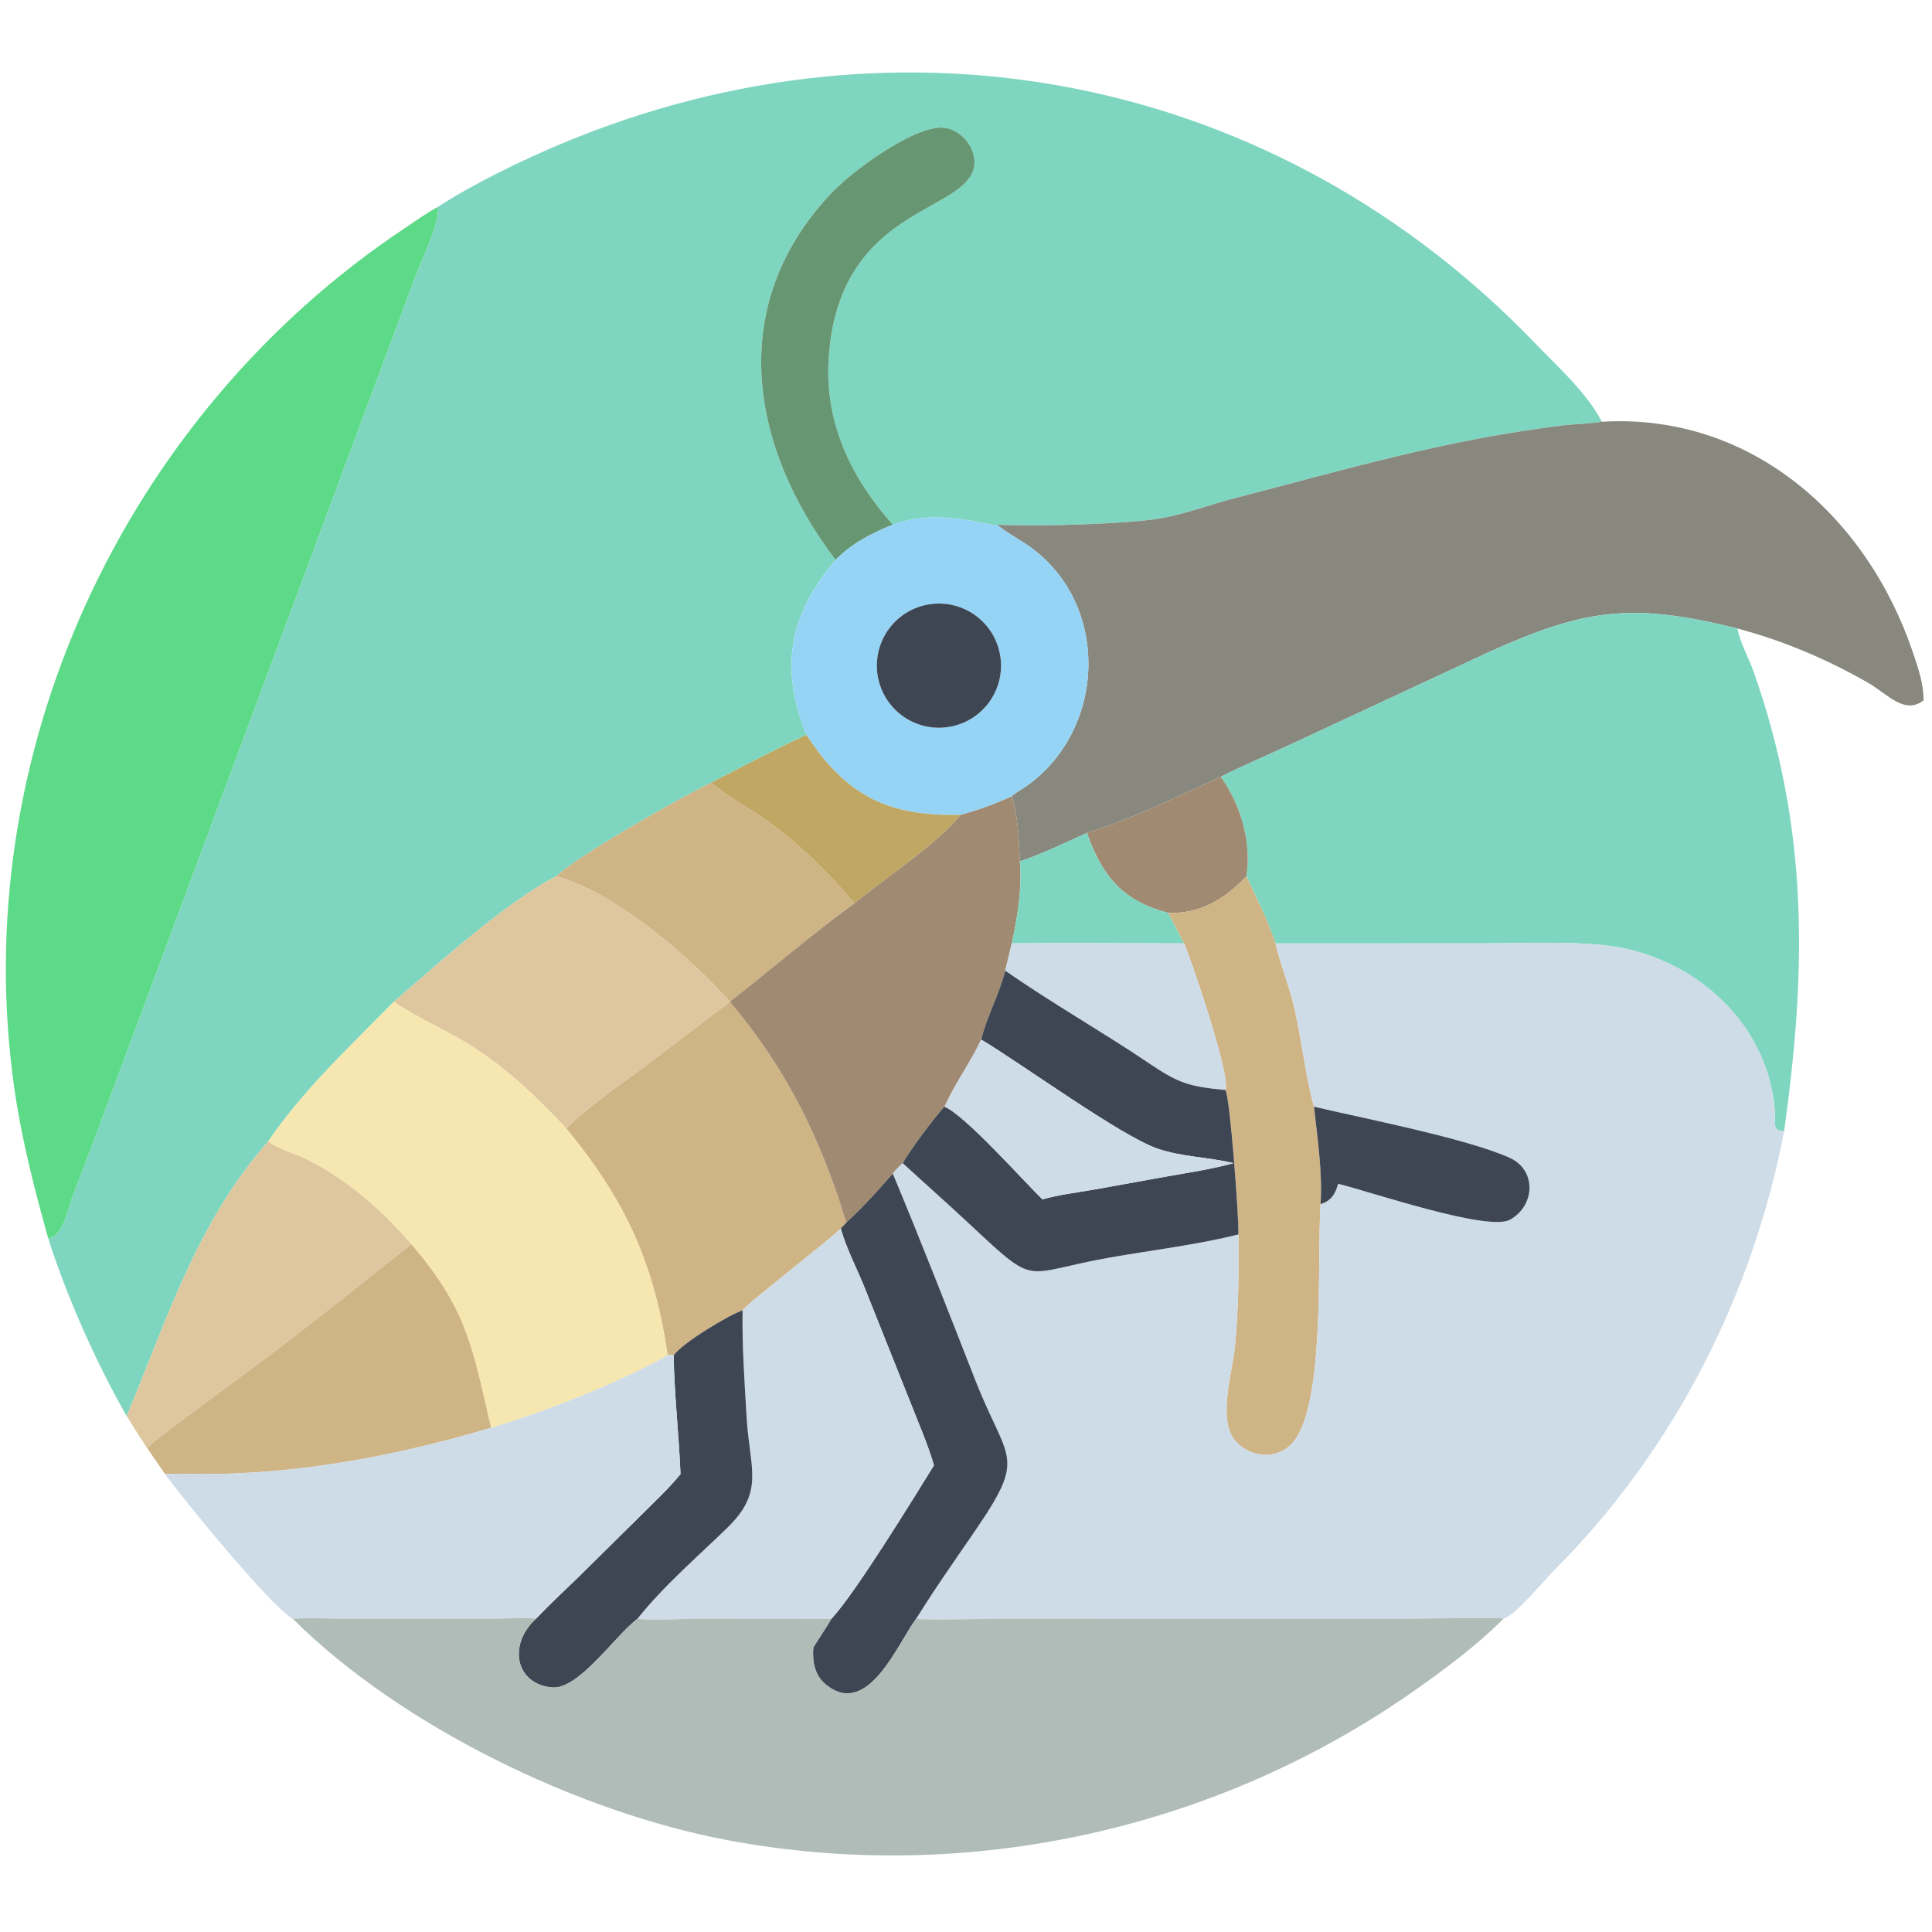 <?xml version="1.0" encoding="utf-8" ?>
<svg xmlns="http://www.w3.org/2000/svg" xmlns:xlink="http://www.w3.org/1999/xlink" width="1024" height="1024">
	<path fill="#7FD6C0" transform="scale(2 2)" d="M115.986 54.861C125.609 48.63 138.336 42.452 148.956 38.013C239.452 0.187 338.84 20.178 406.896 91.041C412.935 97.33 420.44 103.964 424.518 111.769C421.119 112.355 417.648 112.323 414.229 112.738C383.131 116.514 356.602 124.416 326.677 132.173C320.239 133.842 314.004 136.288 307.42 137.392C298.239 138.932 273.966 139.586 264.157 139.048C262.384 139.673 248.717 134.401 236.595 139.048C225.754 126.877 218.668 112.491 219.572 95.694C221.837 53.621 257.661 56.828 258.241 43.208C258.439 38.575 254.1 33.788 249.398 33.809C241.497 33.845 225.811 45.381 220.376 51.117C192.346 80.7 198.563 118.229 221.429 148.368C208.914 163.144 206.662 177.334 213.695 194.732C205.181 198.746 196.84 203.087 188.484 207.418C181.047 210.973 153.123 226.701 147.418 232.236C134.355 238.801 115.494 255.934 104.378 265.475C92.911 277.136 80.304 288.899 71.064 302.505C52.19 323.894 44.158 349.964 33.57 375.277C25.791 361.759 17.548 343.358 12.786 328.184C16.69 327.706 17.844 320.596 19.288 316.908C22.58 308.498 25.688 299.997 28.864 291.541L109.844 73.863C111.134 70.338 116.944 58.006 115.986 54.861Z"/>
	<path fill="#669672" transform="scale(2 2)" d="M236.595 139.048C230.894 141.321 225.813 143.969 221.429 148.368C198.563 118.229 192.346 80.7 220.376 51.117C225.811 45.381 241.497 33.845 249.398 33.809C254.1 33.788 258.439 38.575 258.241 43.208C257.661 56.828 221.837 53.621 219.572 95.694C218.668 112.491 225.754 126.877 236.595 139.048Z"/>
	<path fill="#5DDA88" transform="scale(2 2)" d="M12.786 328.184C9.198 315.366 5.85 302.43 3.914 289.241C-9.157 200.213 32.879 109.936 107.353 60.408C110.203 58.513 112.967 56.485 115.986 54.861C116.944 58.006 111.134 70.338 109.844 73.863L28.864 291.541C25.688 299.997 22.58 308.498 19.288 316.908C17.844 320.596 16.69 327.706 12.786 328.184Z"/>
	<path fill="#88887F" transform="scale(2 2)" d="M424.518 111.769C463.973 109.405 494.872 136.882 507.015 173.119C508.394 177.236 509.781 181.207 509.766 185.593C504.701 189.557 500.223 183.886 494.928 180.864C484.116 174.695 472.484 169.735 460.445 166.564C432.147 159.499 419.779 161.479 394.642 172.776L341.387 197.576C335.429 200.332 329.383 202.9 323.518 205.85C311.738 211.212 300.472 216.858 288.022 220.742C283.353 222.845 275.065 226.822 270.274 228.247C270.046 222.686 269.809 216.357 268.128 211.029C269.023 210.072 270.844 209.157 271.968 208.363C293.008 193.508 294.322 160.773 273.434 145.268C270.571 143.143 267.373 141.553 264.552 139.358L264.157 139.048C273.966 139.586 298.239 138.932 307.42 137.392C314.004 136.288 320.239 133.842 326.677 132.173C356.602 124.416 383.131 116.514 414.229 112.738C417.648 112.323 421.119 112.355 424.518 111.769Z"/>
	<path fill="#95D4F5" transform="scale(2 2)" d="M221.429 148.368C225.813 143.969 230.894 141.321 236.595 139.048C248.717 134.401 262.384 139.673 264.157 139.048L264.552 139.358C267.373 141.553 270.571 143.143 273.434 145.268C294.322 160.773 293.008 193.508 271.968 208.363C270.844 209.157 269.023 210.072 268.128 211.029C263.721 213.07 259.276 214.696 254.578 215.929C235.78 216.387 224.45 211.24 213.695 194.732C206.662 177.334 208.914 163.144 221.429 148.368ZM246.514 160.116C237.572 161.387 231.327 169.629 232.523 178.581C233.718 187.533 241.907 193.848 250.869 192.728C259.938 191.594 266.345 183.285 265.135 174.226C263.925 165.167 255.562 158.83 246.514 160.116Z"/>
	<path fill="#3E4653" transform="scale(2 2)" d="M250.869 192.728C241.907 193.848 233.718 187.533 232.523 178.581C231.327 169.629 237.572 161.387 246.514 160.116C255.562 158.83 263.925 165.167 265.135 174.226C266.345 183.285 259.938 191.594 250.869 192.728Z"/>
	<path fill="#7FD6C0" transform="scale(2 2)" d="M460.445 166.564C461.221 170.563 463.435 174.328 464.784 178.164C479.461 219.887 478.719 257.256 472.826 299.701L472.334 299.708C469.534 299.728 470.515 296.775 470.378 294.756C468.893 272.982 451.901 256.3 431.213 251.491C420.88 249.089 403.54 250.013 392.523 250.011L338.023 250.016C336.028 243.926 333.019 238.047 330.329 232.236C331.674 222.986 328.843 213.381 323.518 205.85C329.383 202.9 335.429 200.332 341.387 197.576L394.642 172.776C419.779 161.479 432.147 159.499 460.445 166.564Z"/>
	<path fill="#C0A764" transform="scale(2 2)" d="M188.484 207.418C196.84 203.087 205.181 198.746 213.695 194.732C224.45 211.24 235.78 216.387 254.578 215.929C248.841 223.262 233.997 233.171 226.406 239.392C219.362 231.113 211.492 223.323 202.579 217.03C197.925 213.745 192.774 211.22 188.484 207.418Z"/>
	<path fill="#A08B72" transform="scale(2 2)" d="M288.022 220.742C300.472 216.858 311.738 211.212 323.518 205.85C328.843 213.381 331.674 222.986 330.329 232.236C324.41 238.327 318.267 242.177 309.562 241.934C297.635 238.725 292.298 232.619 288.022 220.742Z"/>
	<path fill="#CFB486" transform="scale(2 2)" d="M147.418 232.236C153.123 226.701 181.047 210.973 188.484 207.418C192.774 211.22 197.925 213.745 202.579 217.03C211.492 223.323 219.362 231.113 226.406 239.392C215.029 247.697 204.471 256.782 193.406 265.475C207.214 281.891 215.557 297.975 222.368 317.95C223.034 319.904 223.474 322.067 224.334 323.936L222.815 325.569C218.995 329.271 197.246 346.055 196.789 347.249C193.347 348.402 180.938 355.779 178.522 359.18C177.92 359.052 177.545 359.062 176.942 359.18C173.314 334.883 166.05 318.499 150.061 299.034C155.137 293.798 164.716 287.196 170.668 282.755L193.406 265.475C182.902 253.57 162.891 236.459 147.418 232.236Z"/>
	<path fill="#A08B72" transform="scale(2 2)" d="M254.578 215.929C259.276 214.696 263.721 213.07 268.128 211.029C269.809 216.357 270.046 222.686 270.274 228.247C270.884 235.471 269.684 242.962 268.128 250.016L266.4 257.233C264.786 263.595 261.293 269.985 260.023 275.5C257.164 281.633 253.051 287.144 250.322 293.28C248.086 295.473 240.787 305.337 239.237 308.253C238.344 309.135 237.344 310.003 236.595 311.01C232.676 315.53 228.732 319.866 224.334 323.936C223.474 322.067 223.034 319.904 222.368 317.95C215.557 297.975 207.214 281.891 193.406 265.475C204.471 256.782 215.029 247.697 226.406 239.392C233.997 233.171 248.841 223.262 254.578 215.929Z"/>
	<path fill="#7FD6C0" transform="scale(2 2)" d="M270.274 228.247C275.065 226.822 283.353 222.845 288.022 220.742C292.298 232.619 297.635 238.725 309.562 241.934C311.079 244.587 312.35 247.345 313.817 250.016C298.596 250.017 283.346 249.793 268.128 250.016C269.684 242.962 270.884 235.471 270.274 228.247Z"/>
	<path fill="#DEC79E" transform="scale(2 2)" d="M104.378 265.475C115.494 255.934 134.355 238.801 147.418 232.236C162.891 236.459 182.902 253.57 193.406 265.475L170.668 282.755C164.716 287.196 155.137 293.798 150.061 299.034L150.061 299.034C141.872 290.287 133.137 281.984 122.751 275.854C116.765 272.321 110.063 269.412 104.378 265.475Z"/>
	<path fill="#CFB486" transform="scale(2 2)" d="M309.562 241.934C318.267 242.177 324.41 238.327 330.329 232.236C333.019 238.047 336.028 243.926 338.023 250.016C339.401 255.928 341.763 261.56 343.11 267.521C345.028 276.003 345.918 284.931 348.22 293.28C349.132 301.682 350.51 310.627 349.972 319.09L349.956 319.317C348.989 334.76 351.398 374.329 341.846 383.084C337.643 386.936 331.15 386.086 327.455 381.923C322.53 376.375 326.568 363.849 327.235 357.123C328.218 347.208 328.311 337.083 328.203 327.125C328.291 322.272 325.993 290.99 324.756 288.875C326.302 285.4 315.659 254.315 313.817 250.016C312.35 247.345 311.079 244.587 309.562 241.934Z"/>
	<path fill="#CEDCE7" transform="scale(2 2)" d="M266.4 257.233L268.128 250.016C283.346 249.793 298.596 250.017 313.817 250.016C315.659 254.315 326.302 285.4 324.756 288.875C314.815 287.904 312.293 287.034 304.305 281.648C291.858 273.255 278.429 265.653 266.4 257.233Z"/>
	<path fill="#CEDCE7" transform="scale(2 2)" d="M338.023 250.016L392.523 250.011C403.54 250.013 420.88 249.089 431.213 251.491C451.901 256.3 468.893 272.982 470.378 294.756C470.515 296.775 469.534 299.728 472.334 299.708L472.826 299.701C464.446 343.451 443.505 384.462 411.906 416.105C408.986 419.029 401.9 427.809 398.452 428.967C397.569 428.605 375.788 428.975 372.914 428.975L265.983 428.965C263.388 428.966 244.097 429.416 242.826 428.967C247.68 421.102 253.044 413.523 258.264 405.897C272.292 385.403 267.088 387.763 258.409 365.606C251.26 347.355 244.15 329.095 236.595 311.01C237.344 310.003 238.344 309.135 239.237 308.253C245.242 313.762 251.343 319.153 257.301 324.723C275.172 341.435 270.718 337.377 294.124 333.258C304.87 331.367 317.737 329.806 328.203 327.125C328.311 337.083 328.218 347.208 327.235 357.123C326.568 363.849 322.53 376.375 327.455 381.923C331.15 386.086 337.643 386.936 341.846 383.084C351.398 374.329 348.989 334.76 349.956 319.317L349.972 319.09C352.705 318.288 353.886 316.432 354.617 313.729C362.719 315.642 394.348 326.508 400.194 323.225C406.881 319.47 407.209 310.1 400.152 306.869C388.92 301.727 360.761 296.266 348.22 293.28C345.918 284.931 345.028 276.003 343.11 267.521C341.763 261.56 339.401 255.928 338.023 250.016Z"/>
	<path fill="#3E4653" transform="scale(2 2)" d="M260.023 275.5C261.293 269.985 264.786 263.595 266.4 257.233C278.429 265.653 291.858 273.255 304.305 281.648C312.293 287.034 314.815 287.904 324.756 288.875C325.993 290.99 328.291 322.272 328.203 327.125C317.737 329.806 304.87 331.367 294.124 333.258C270.718 337.377 275.172 341.435 257.301 324.723C251.343 319.153 245.242 313.762 239.237 308.253C240.787 305.337 248.086 295.473 250.322 293.28C255.891 295.646 271.244 312.991 276.263 317.847C280.616 316.595 285.363 316.051 289.83 315.27L309.382 311.743C315.293 310.702 321.112 309.836 326.92 308.253C320.29 306.626 313.206 306.627 306.703 304.382C297.048 301.049 270.514 281.748 260.023 275.5Z"/>
	<path fill="#F6E6AF" transform="scale(2 2)" d="M71.064 302.505C80.304 288.899 92.911 277.136 104.378 265.475C110.063 269.412 116.765 272.321 122.751 275.854C133.137 281.984 141.872 290.287 150.061 299.034L150.061 299.034C166.05 318.499 173.314 334.883 176.942 359.18C163.455 366.7 144.697 374.029 130.146 378.374C125.293 358.018 124.247 347.41 108.983 329.732L108.983 329.732C101.274 320.73 92.266 312.864 81.683 307.425C79.129 306.112 72.88 304.11 71.064 302.505Z"/>
	<path fill="#CEDCE7" transform="scale(2 2)" d="M260.023 275.5C270.514 281.748 297.048 301.049 306.703 304.382C313.206 306.627 320.29 306.626 326.92 308.253C321.112 309.836 315.293 310.702 309.382 311.743L289.83 315.27C285.363 316.051 280.616 316.595 276.263 317.847C271.244 312.991 255.891 295.646 250.322 293.28C253.051 287.144 257.164 281.633 260.023 275.5Z"/>
	<path fill="#3E4653" transform="scale(2 2)" d="M349.972 319.09C350.51 310.627 349.132 301.682 348.22 293.28C360.761 296.266 388.92 301.727 400.152 306.869C407.209 310.1 406.881 319.47 400.194 323.225C394.348 326.508 362.719 315.642 354.617 313.729C353.886 316.432 352.705 318.288 349.972 319.09Z"/>
	<path fill="#DEC79E" transform="scale(2 2)" d="M33.57 375.277C44.158 349.964 52.19 323.894 71.064 302.505C72.88 304.11 79.129 306.112 81.683 307.425C92.266 312.864 101.274 320.73 108.983 329.732L108.983 329.732C96.162 339.856 83.436 350.192 70.356 359.974L49.575 375.421C45.952 378.13 42.332 380.668 38.965 383.709C37.118 380.926 35.331 378.114 33.57 375.277Z"/>
	<path fill="#3E4653" transform="scale(2 2)" d="M224.334 323.936C228.732 319.866 232.676 315.53 236.595 311.01C244.15 329.095 251.26 347.355 258.409 365.606C267.088 387.763 272.292 385.403 258.264 405.897C253.044 413.523 247.68 421.102 242.826 428.967L242.689 429.147C237.976 435.383 230.127 455.279 219.066 446.605C215.843 444.077 215.241 440.376 215.532 436.569C217.153 434.045 218.811 431.537 220.359 428.967C226.607 422.323 242.288 396.758 247.515 388.321C245.847 382.654 243.375 377.037 241.224 371.536L229.048 341.02C226.973 335.911 224.295 330.887 222.815 325.569L224.334 323.936Z"/>
	<path fill="#CEDCE7" transform="scale(2 2)" d="M196.789 347.249C197.246 346.055 218.995 329.271 222.815 325.569C224.295 330.887 226.973 335.911 229.048 341.02L241.224 371.536C243.375 377.037 245.847 382.654 247.515 388.321C242.288 396.758 226.607 422.323 220.359 428.967C216.406 429.187 212.385 428.986 208.422 428.979L185.511 428.958C181.497 428.955 172.366 429.526 168.959 428.967C175.701 420.428 185.008 412.41 192.815 404.815C202.702 395.196 198.668 389.207 197.859 375.6C197.3 366.197 196.649 356.665 196.789 347.249Z"/>
	<path fill="#CFB486" transform="scale(2 2)" d="M38.965 383.709C42.332 380.668 45.952 378.13 49.575 375.421L70.356 359.974C83.436 350.192 96.162 339.856 108.983 329.732C124.247 347.41 125.293 358.018 130.146 378.374C105.128 385.836 78.54 390.851 52.335 390.65C49.513 390.628 46.566 390.417 43.757 390.667L38.965 383.709Z"/>
	<path fill="#3E4653" transform="scale(2 2)" d="M178.522 359.18C180.938 355.779 193.347 348.402 196.789 347.249C196.649 356.665 197.3 366.197 197.859 375.6C198.668 389.207 202.702 395.196 192.815 404.815C185.008 412.41 175.701 420.428 168.959 428.967C162.935 433.533 153.356 447.831 146.281 447.194C136.683 446.33 134.44 435.94 142.061 428.967C145.738 425.085 149.678 421.453 153.511 417.726L169.667 401.759C173.278 398.151 177.102 394.617 180.341 390.667C179.928 380.147 178.691 369.728 178.522 359.18Z"/>
	<path fill="#CEDCE7" transform="scale(2 2)" d="M176.942 359.18C177.545 359.062 177.92 359.052 178.522 359.18C178.691 369.728 179.928 380.147 180.341 390.667C177.102 394.617 173.278 398.151 169.667 401.759L153.511 417.726C149.678 421.453 145.738 425.085 142.061 428.967C138.942 428.652 135.726 428.922 132.592 428.94L90.775 428.953C86.396 428.942 81.932 428.722 77.567 428.967C71.808 425.871 47.627 396.143 43.757 390.667C46.566 390.417 49.513 390.628 52.335 390.65C78.54 390.851 105.128 385.836 130.146 378.374C144.697 374.029 163.455 366.7 176.942 359.18Z"/>
	<path fill="#AFBCB7" transform="scale(2 2)" d="M142.061 428.967C134.44 435.94 136.683 446.33 146.281 447.194C153.356 447.831 162.935 433.533 168.959 428.967C172.366 429.526 181.497 428.955 185.511 428.958L208.422 428.979C212.385 428.986 216.406 429.187 220.359 428.967C218.811 431.537 217.153 434.045 215.532 436.569C215.241 440.376 215.843 444.077 219.066 446.605C230.127 455.279 237.976 435.383 242.689 429.147L242.826 428.967C244.097 429.416 263.388 428.966 265.983 428.965L372.914 428.975C375.788 428.975 397.569 428.605 398.452 428.967C391.493 435.937 383.451 441.942 375.43 447.612C322.659 484.91 256.297 499.578 192.808 487.661C153.613 480.304 106.457 457.707 77.567 428.967C81.932 428.722 86.396 428.942 90.775 428.953L132.592 428.94C135.726 428.922 138.942 428.652 142.061 428.967Z"/>
</svg>
